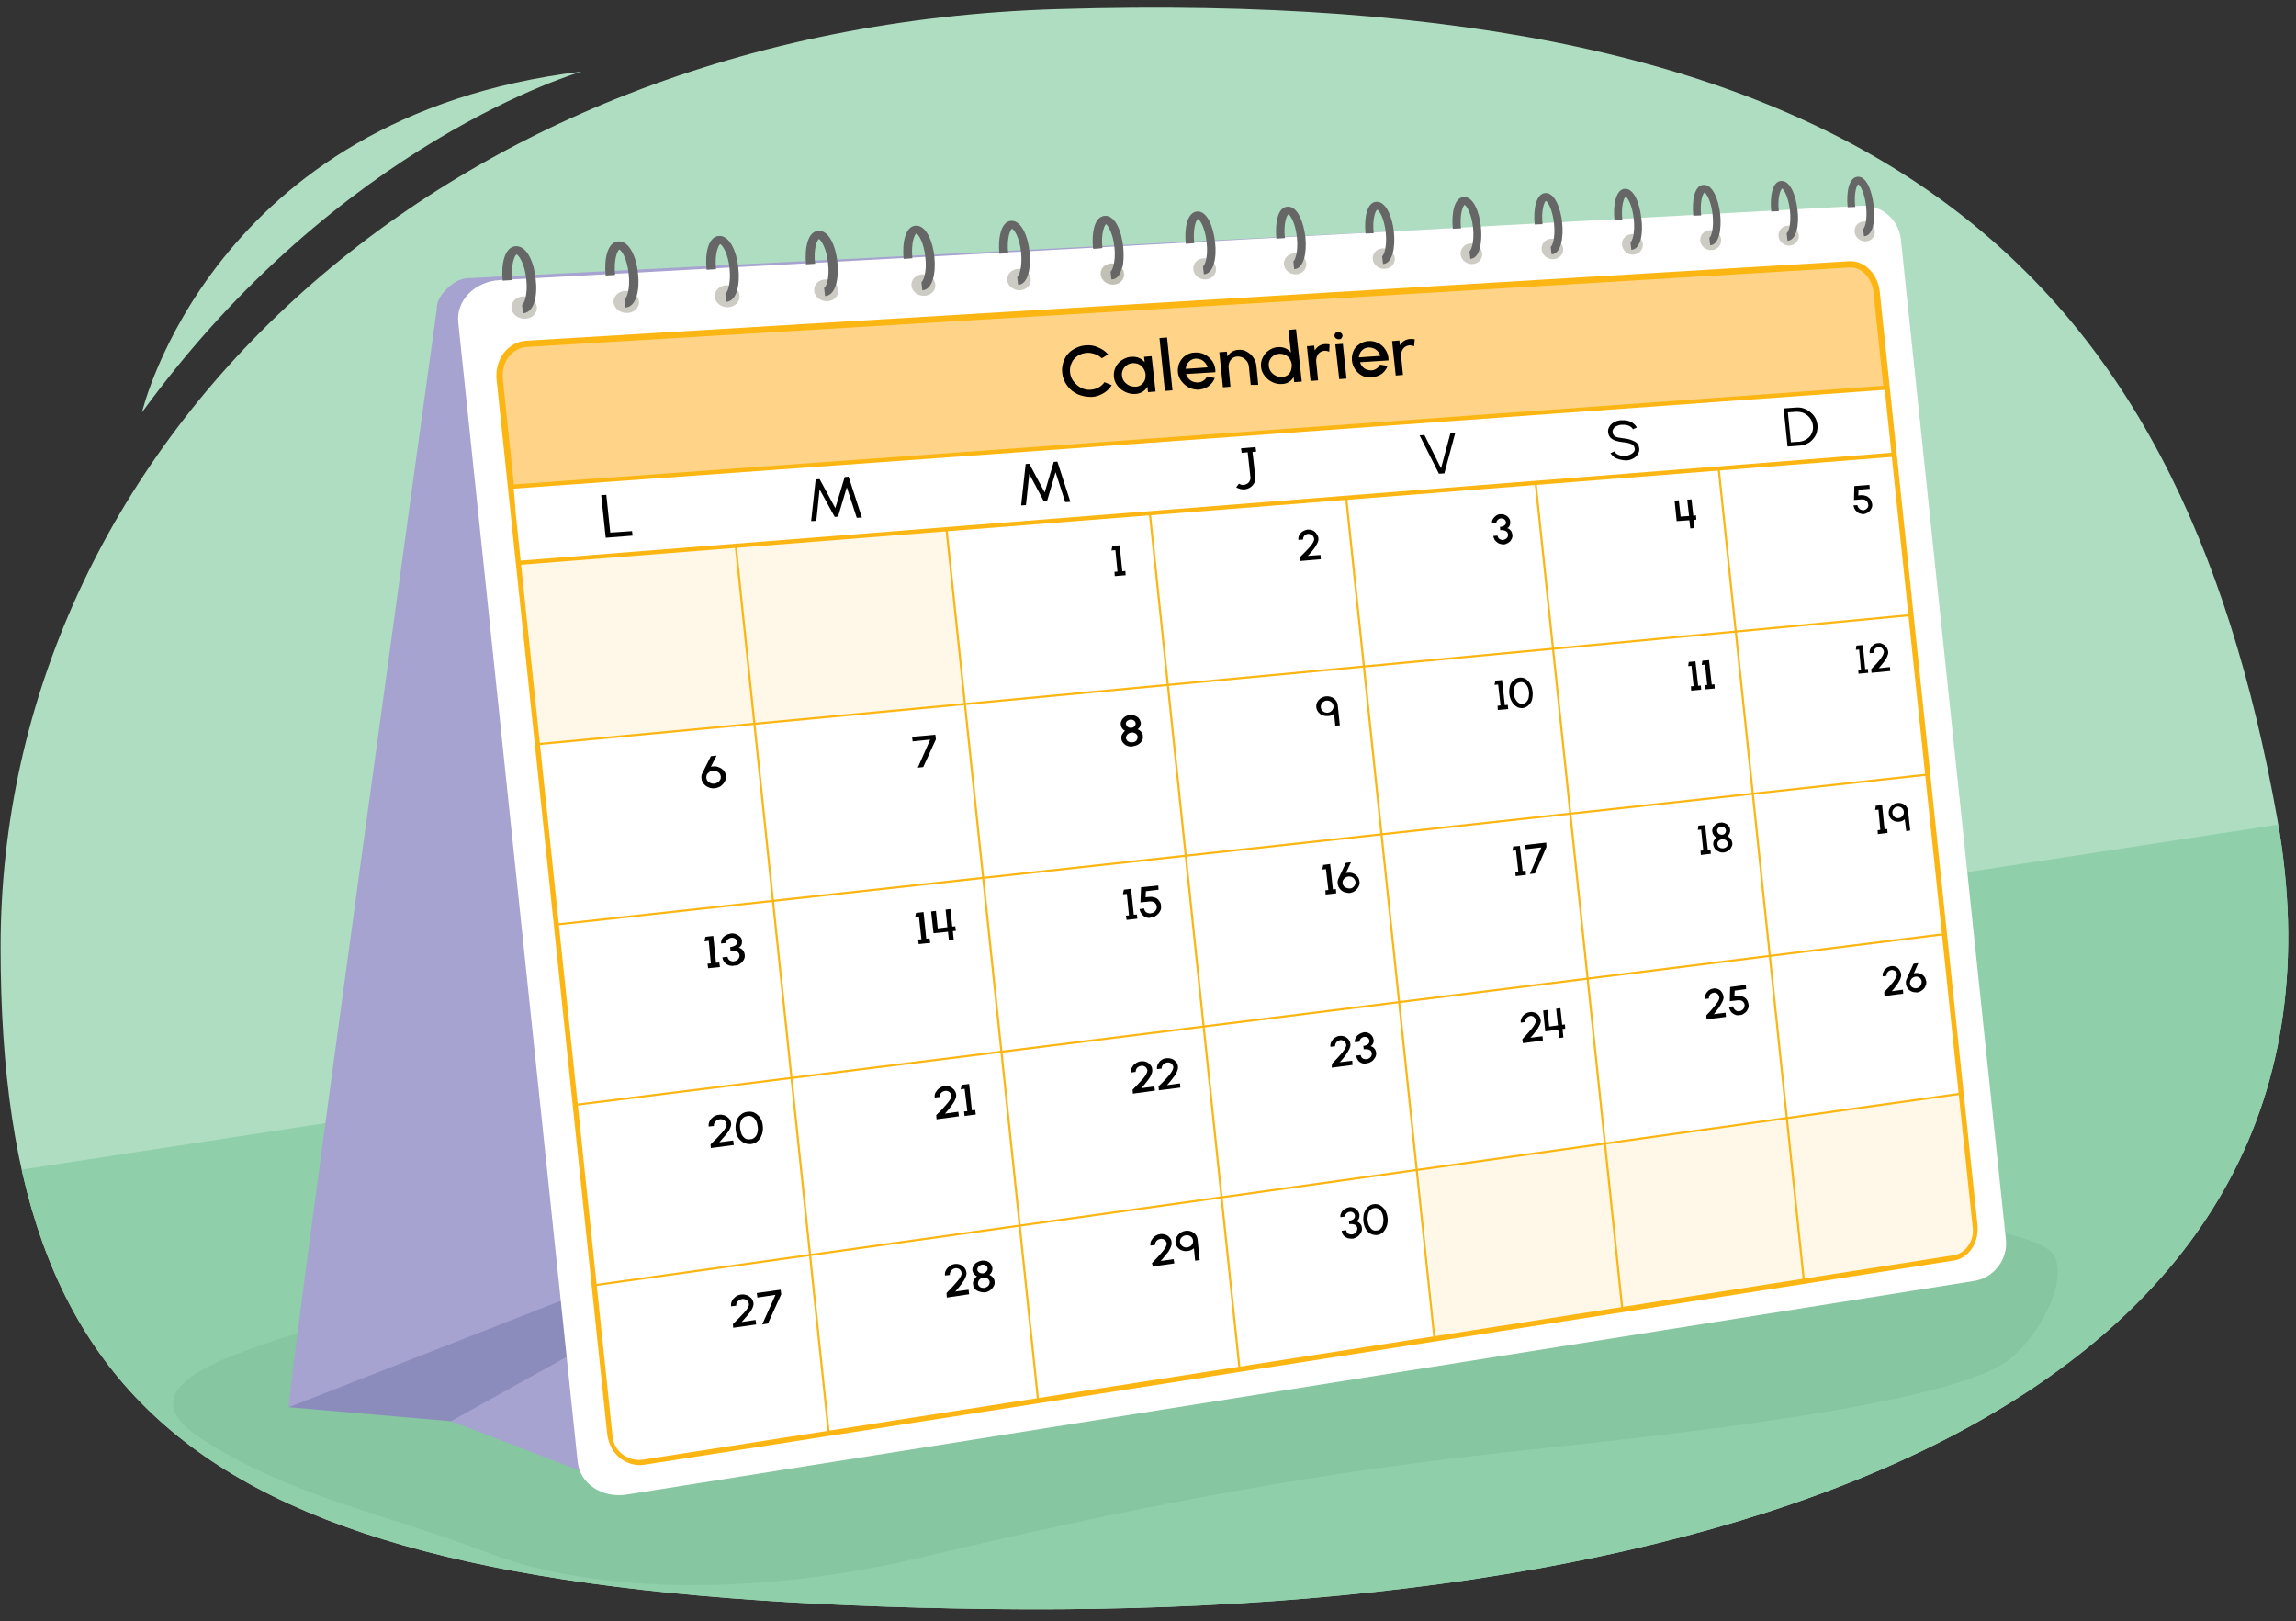 <svg version="1.1" id="Layer_2" xmlns="http://www.w3.org/2000/svg" xmlns:xlink="http://www.w3.org/1999/xlink" x="0" y="0" width="760" height="536.6" xml:space="preserve"><rect width="100%" height="100%" fill="#333333" stroke="none"/><style>.st2{fill:#a6a3d0}.st4{opacity:.56;fill:#a5a397}.st5{fill:#666}.st11{opacity:.1;fill:#fcb614}.st15{fill:none;stroke:#fcb614;stroke-width:.693;stroke-linecap:round;stroke-linejoin:round;stroke-miterlimit:10}</style><defs><path id="SVGID_1_" d="M753.8 271C787 457.3 587.5 536 327.1 532.6 77 529.3.2 477.9.2 313.5S143.4 9.2 350 3c271.4-8.2 371.1 85 403.8 268z"/></defs><use xlink:href="#SVGID_1_" overflow="visible" fill="#afddc1"/><clipPath id="SVGID_00000136377947482015311710000003212668011145156275_"><use xlink:href="#SVGID_1_" overflow="visible"/></clipPath><path clip-path="url(#SVGID_00000136377947482015311710000003212668011145156275_)" fill="#8fcfa9" d="M809.4 264.5-78.3 400.2l98.1 155.3L435 614.3 806.1 513z"/><path d="M680.2 416.1c-4.7-11.2-71.9-15.1-83.4-13.1-134.9 23.3-219.2 51.8-356.1 55.5 4.9-33.9-53.3-34.3-74.1-34.7-25.9-.4-37.4 5.4-61.9 15.1-19.3 7.7-68.1 18.1-37.6 37.6 30.1 19.2 60.5 24.5 94.8 37.6 41.3 15.7 99.2 11.9 142.2 1.6 68.7-16.3 123.8-27 188-34.3 30.2-3.5 142.2-13.5 170-29.4 10.1-5.6 22.5-25.6 18.1-35.9z" opacity=".49" fill="#7ebc97"/><g><g id="Calendar_00000021817452969896619040000016602534518814775943_"><path class="st2" d="M575 406.4 95.6 465.8c-1.3.2 49-363.7 49-363.7-.4-3.8 5.5-9.8 9.9-10l325.3-16.5c3.7-.2 7 2.5 7.3 6l136.7 319.7c.3 3.3-45.3 4.6-48.8 5.1z"/><path fill="#8b8bbc" d="m167.6 472-72-6.2 89.7-35.1 60.1-2.2 14.9 36.8z"/><path class="st2" d="m200.1 489.9-50.8-19.5 57.9-32.2z"/><path d="m653.5 424-446 70.7c-8.2 1.3-15.6-3.6-16.3-10.9l-39.5-377c-.8-7.3 5.4-13.6 13.7-14.1l450.8-24.6c6.5-.4 12.3 4.6 13 11L664 410.5c.6 6.5-4.1 12.5-10.5 13.5z" fill="#fff"/><path class="st4" d="M177.7 101.6c.2 2-1.5 3.8-3.8 3.9-2.3.1-4.4-1.4-4.6-3.5-.2-2 1.5-3.8 3.9-3.9 2.2-.1 4.3 1.5 4.5 3.5zM211.5 99.7c.2 2-1.5 3.8-3.8 3.9-2.3.1-4.3-1.4-4.6-3.4-.2-2 1.5-3.8 3.8-3.9 2.4-.2 4.4 1.4 4.6 3.4zM244.8 97.8c.2 2-1.4 3.7-3.7 3.9-2.3.1-4.3-1.4-4.5-3.4s1.5-3.7 3.7-3.9c2.3-.1 4.3 1.4 4.5 3.4zM277.5 95.9c.2 2-1.4 3.7-3.6 3.8-2.2.1-4.2-1.4-4.4-3.4-.2-2 1.4-3.7 3.6-3.8 2.2-.1 4.1 1.4 4.4 3.4zM309.6 94.1c.2 2-1.4 3.7-3.6 3.8-2.2.1-4.1-1.4-4.3-3.3-.2-2 1.4-3.7 3.6-3.8 2.1-.2 4.1 1.3 4.3 3.3z"/><path class="st5" d="m173.1 103.7-.3-2.8c.6-.2 2-3.2 1.4-8.5-.5-5.2-2.5-7.9-3.2-8.2-.6.3-2 3.3-1.4 8.5l-3.2.2c-.6-5.3.6-11.2 4.3-11.4 3.8-.2 6.1 5.5 6.6 10.8.7 5.4-.4 11.2-4.2 11.4zM207 101.8l-.3-2.7c.6-.2 2-3.1 1.4-8.4-.5-5.1-2.4-7.9-3.1-8.1-.6.3-1.9 3.2-1.4 8.4l-3.1.2c-.6-5.3.5-11.1 4.2-11.3 3.7-.2 6 5.4 6.5 10.7.6 5.2-.5 11-4.2 11.2zM240.4 99.9l-.3-2.7c.6-.2 1.9-3.1 1.4-8.3-.5-5.1-2.4-7.8-3.1-8.1-.6.3-1.9 3.2-1.4 8.3l-3.1.2c-.6-5.3.5-11 4.1-11.2 3.6-.2 5.9 5.4 6.4 10.6.6 5.2-.4 11-4 11.2zM273.1 98l-.3-2.7c.6-.2 1.9-3.1 1.3-8.2-.5-5-2.4-7.7-3-8-.6.3-1.9 3.2-1.3 8.2l-3 .2c-.5-5.2.5-10.9 4.1-11.1 3.6-.2 5.8 5.3 6.3 10.5s-.5 10.9-4.1 11.1zM305.3 96.1l-.3-2.7c.5-.2 1.9-3.1 1.3-8.2-.5-5-2.3-7.7-3-7.9-.6.3-1.8 3.2-1.3 8.2l-2.9.2c-.5-5.2.5-10.8 4-11 3.5-.2 5.7 5.3 6.2 10.4.5 5.2-.5 10.8-4 11z"/><path class="st4" d="M341.2 92.3c.2 2-1.4 3.6-3.5 3.8-2.1.1-4.1-1.4-4.3-3.3-.2-2 1.4-3.6 3.5-3.8 2.2-.2 4.1 1.3 4.3 3.3z"/><path class="st5" d="m337 94.3-.3-2.6c.5-.2 1.8-3 1.3-8.1-.5-5-2.3-7.6-3-7.9-.6.3-1.8 3.1-1.3 8.1l-2.9.2c-.5-5.1.5-10.7 3.9-10.9 3.4-.2 5.6 5.2 6.1 10.3s-.4 10.7-3.8 10.9zM368.1 92.5l-.3-2.6c.5-.2 1.8-3 1.3-8-.5-4.9-2.3-7.5-2.9-7.8-.6.3-1.8 3.1-1.3 8l-2.9.2c-.5-5.1.4-10.6 3.8-10.8 3.4-.2 5.5 5.2 6 10.3s-.3 10.5-3.7 10.7z"/><path d="M372.2 90.5c.2 1.9-1.3 3.6-3.5 3.7-2.1.1-4-1.4-4.2-3.3-.2-1.9 1.3-3.6 3.5-3.7 2.2-.1 4 1.4 4.2 3.3z" opacity=".56" fill="#d3d1be"/><path class="st4" d="M372 90.5c.2 1.9-1.3 3.6-3.5 3.7-2.1.1-4-1.4-4.2-3.3-.2-1.9 1.3-3.6 3.5-3.7 2.1-.1 4 1.4 4.2 3.3zM402.5 88.8c.2 1.9-1.3 3.6-3.4 3.7-2.1.1-3.9-1.3-4.1-3.3-.2-1.9 1.3-3.6 3.4-3.7 2.1-.1 3.9 1.4 4.1 3.3z"/><path class="st5" d="m367.9 92.5-.3-2.6c.5-.2 1.8-3 1.3-8-.5-4.9-2.3-7.5-2.9-7.8-.6.3-1.8 3.1-1.3 8l-2.9.2c-.5-5.1.4-10.6 3.8-10.8 3.4-.2 5.5 5.2 6 10.3s-.3 10.6-3.7 10.7zM398.5 90.8l-.3-2.6c.5-.2 1.8-3 1.2-8-.5-4.9-2.2-7.5-2.9-7.7-.6.3-1.7 3.1-1.2 8l-2.8.2c-.5-5 .4-10.5 3.8-10.7 3.3-.2 5.4 5.2 5.9 10.2.6 4.9-.4 10.4-3.7 10.6z"/><path class="st4" d="M432.4 87.1c.2 1.9-1.3 3.6-3.3 3.7-2 .1-3.9-1.3-4.1-3.2-.2-1.9 1.3-3.6 3.3-3.7 2.1-.2 3.9 1.3 4.1 3.2z"/><path class="st5" d="m428.4 89.1-.3-2.6c.5-.2 1.7-3 1.2-7.9-.5-4.8-2.2-7.4-2.8-7.7-.6.3-1.7 3.1-1.2 7.9l-2.8.2c-.5-5 .4-10.5 3.7-10.6 3.3-.2 5.3 5.1 5.9 10.1.5 4.9-.4 10.4-3.7 10.6z"/><g><path class="st4" d="M461.7 85.4c.2 1.9-1.3 3.5-3.3 3.6-2 .1-3.8-1.3-4-3.2s1.3-3.5 3.3-3.6c2-.1 3.8 1.3 4 3.2z"/><path class="st5" d="m457.8 87.4-.3-2.6c.5-.2 1.7-2.9 1.2-7.8-.5-4.8-2.2-7.4-2.8-7.6-.6.3-1.7 3-1.2 7.8l-2.7.1c-.5-5 .4-10.4 3.6-10.5 3.2-.2 5.3 5.1 5.8 10 .5 5-.4 10.4-3.6 10.6z"/></g><g><path class="st4" d="M490.6 83.8c.2 1.9-1.2 3.5-3.2 3.6-2 .1-3.7-1.3-3.9-3.2-.2-1.9 1.3-3.5 3.2-3.6 1.9-.1 3.7 1.3 3.9 3.2z"/><path class="st5" d="m486.7 85.7-.3-2.5c.5-.2 1.7-2.9 1.2-7.8-.5-4.8-2.2-7.3-2.8-7.6-.5.3-1.7 3-1.2 7.8l-2.7.1c-.5-4.9.4-10.3 3.6-10.5 3.2-.2 5.2 5 5.7 9.9s-.3 10.4-3.5 10.6z"/></g><g><path class="st4" d="M517.4 82.2c.2 1.9-1.2 3.5-3.2 3.6-2 .1-3.7-1.3-3.9-3.2-.2-1.9 1.2-3.5 3.2-3.6 1.9 0 3.7 1.4 3.9 3.2z"/><path class="st5" d="m513.6 84.2-.3-2.5c.5-.2 1.6-2.9 1.1-7.7-.5-4.7-2.1-7.3-2.7-7.5-.5.3-1.6 3-1.1 7.7l-2.6.1c-.5-4.9.4-10.2 3.5-10.4 3.1-.2 5.1 5 5.6 9.9s-.4 10.2-3.5 10.4z"/></g><g><path class="st4" d="M543.8 80.7c.2 1.9-1.2 3.4-3.1 3.6-1.9.1-3.6-1.3-3.8-3.2-.2-1.9 1.2-3.4 3.1-3.6 1.8 0 3.6 1.4 3.8 3.2z"/><path class="st5" d="m540 82.7-.3-2.5c.5-.2 1.6-2.9 1.1-7.7-.5-4.7-2.1-7.2-2.7-7.4-.5.3-1.6 3-1.1 7.6l-2.6.1c-.5-4.8.4-10.1 3.4-10.3 3.1-.2 5 5 5.5 9.8.7 4.9-.2 10.2-3.3 10.4z"/></g><g><path class="st4" d="M569.7 79.3c.2 1.8-1.2 3.4-3.1 3.5-1.9.1-3.6-1.3-3.8-3.1-.2-1.8 1.2-3.4 3.1-3.5 2-.2 3.7 1.2 3.8 3.1z"/><path class="st5" d="m566.1 81.2-.3-2.5c.5-.2 1.6-2.8 1.1-7.6-.5-4.7-2.1-7.1-2.7-7.4-.5.3-1.6 2.9-1.1 7.6l-2.6.1c-.5-4.8.3-10.1 3.4-10.2 3-.2 5 4.9 5.5 9.7.5 4.8-.3 10.1-3.3 10.3z"/></g><g><path class="st4" d="M595.4 77.8c.2 1.8-1.2 3.4-3 3.5-1.9.1-3.5-1.3-3.7-3.1-.2-1.8 1.2-3.4 3-3.5 1.8-.1 3.5 1.3 3.7 3.1z"/><path class="st5" d="m591.7 79.7-.3-2.5c.5-.2 1.6-2.8 1.1-7.5-.5-4.6-2.1-7.1-2.6-7.3-.5.3-1.6 2.9-1.1 7.5l-2.5.1c-.5-4.8.3-10 3.3-10.1 3-.2 4.9 4.9 5.4 9.7.6 4.7-.3 9.9-3.3 10.1z"/></g><g><path class="st4" d="M620.6 76.4c.2 1.8-1.1 3.4-3 3.5-1.8.1-3.5-1.3-3.7-3.1-.2-1.8 1.1-3.4 3-3.5 1.9-.1 3.5 1.3 3.7 3.1z"/><path class="st5" d="m617 78.2-.3-2.4c.5-.2 1.5-2.8 1-7.5-.5-4.6-2-7-2.6-7.3-.5.3-1.5 2.9-1 7.5l-2.5.1c-.5-4.7.3-9.9 3.3-10.1 3-.2 4.8 4.9 5.3 9.6.6 4.8-.2 10-3.2 10.1z"/></g><g><path d="m646.7 416.2-433.5 67.6c-5.5.9-10.6-3.4-11.2-9.5l-36.6-348.8c-.6-6.1 3.4-11.4 9-11.7l437.8-26.3c4.4-.3 8.5 3.9 9 9.3l32.3 308.4c.7 5.3-2.4 10.3-6.8 11z" fill="#ffd488" stroke="#fcb614" stroke-width="2.079" stroke-linecap="round" stroke-linejoin="round" stroke-miterlimit="10"/><path d="m646.7 416.2-433.5 67.6c-5.5.9-10.5-2.8-11.1-8.1l-32-304.9-.8-9.7 455.2-32.8.9 8.6 28.3 269.5c.5 4.7-2.6 9.1-7 9.8z" fill="#fff" stroke="#fcb614" stroke-width="1.386" stroke-linecap="round" stroke-linejoin="round" stroke-miterlimit="10"/><path class="st15" d="m243.6 181.2 30.7 293.1M178.1 246.3l454.4-42.7"/><path fill="none" stroke="#fcb614" stroke-width="1.386" stroke-linecap="round" stroke-linejoin="round" stroke-miterlimit="10" d="m171.8 186.3 455.1-35.8"/><path class="st15" d="M184.4 306 638 256.4M190.6 365.7l453-56.5M196.9 425.4 649.1 362M313.3 175.1l30.3 288.4M380.6 169.8l29.7 283.3M445.6 164.7 474.8 443M508.3 159.8 537 433.3M568.9 155.1l28.2 268.8"/><path class="st11" d="m649 361.8 4.7 45.1c.5 4.4-3.2 8.5-8 9.3l-170.2 26.5-5.8-55.7L649 361.8zM319.6 233.5l-141.9 13.3-6.3-60.1 142.1-11.2z"/></g><g><path d="M615.4 169.9c-.5-.2-.9-.6-1.3-1.1-.3-.5-.5-1-.6-1.5l1.3-.1c.1.6.5 1.2 1.1 1.5.3.1.6.2.9.2.7-.1 1.2-.5 1.5-1 .1-.3.2-.6.1-.9-.1-1-.9-1.8-2.2-1.7l-2.5.2.1-4.6 5-.4.1 1.3-3.7.3-.1 1.9 1-.1c.6 0 1.2.1 1.7.3.5.2.9.6 1.3 1 .3.5.5 1 .6 1.6.1.6 0 1.1-.3 1.6-.2.5-.6.9-1 1.2-.5.3-1 .5-1.5.6-.4 0-.9-.1-1.5-.3zM554.3 165.7l1.4-.1.6 5.4 2.8-.2-.6-5.4 1.4-.1.6 5.4.9-.1.1 1.4-.9.1.3 2.7-1.4.1-.3-2.7-4.2.3-.7-6.8zM496.2 179.9c-.5-.2-.9-.6-1.3-1-.3-.4-.5-.9-.6-1.5l1.4-.1c.1.6.4 1.1 1 1.3.3.1.6.2.9.1.6-.1 1.1-.4 1.4-.9.1-.3.2-.5.2-.8-.1-.6-.3-1-.8-1.2-.5-.3-1.1-.4-1.8-.3l-.1-1.1c1.3-.1 2.1-.7 2-1.6-.1-.5-.4-.9-.9-1.1-.3-.1-.5-.1-.8-.1-.5 0-1 .4-1.3.8-.1.2-.2.5-.2.7l-1.4.1c-.1-.5 0-1 .3-1.4.2-.4.6-.8 1-1.1.4-.3.9-.5 1.5-.5.5 0 1 0 1.5.3.5.2.9.5 1.2.9.3.4.5.9.5 1.4 0 .4 0 .8-.2 1.2-.2.4-.4.7-.8.8 1 .3 1.6 1.2 1.7 2.2.1.5 0 1-.3 1.5-.2.5-.6.9-1.1 1.2-.5.3-1 .5-1.5.5s-1-.1-1.5-.3zM430.3 184.4c1.3-1.2 2.4-2.4 3.4-3.5.9-1.1 1.4-2 1.3-2.6-.1-.6-.5-1.2-1.1-1.4-.3-.1-.6-.2-.9-.2-.7.1-1.2.4-1.5 1-.1.3-.2.6-.2.9l-1.5.1c-.1-.6 0-1.1.3-1.6s.6-.9 1.1-1.2c.5-.3 1-.5 1.6-.6.6 0 1.2 0 1.7.3.5.2 1 .6 1.3 1.1.3.5.6 1 .6 1.5.1.5-.1 1.1-.4 1.7-.3.6-.7 1.3-1.2 1.9-.5.7-1.1 1.4-1.9 2.2l4.2-.3.1 1.4-6.9.6v-1.3zM369.2 182.1l-1.3.1.3-1.5 2.4-.2.9 8.6 1-.1.1 1.4-3.6.3-.1-1.4 1-.1-.7-7.1zM615.4 215l-1.1.1.2-1.4 2.1-.2.8 8 .9-.1.1 1.3-3.2.3-.1-1.3.9-.1-.6-6.6zM619.4 221.5c1.2-1.2 2.2-2.3 3-3.3.8-1.1 1.2-1.9 1.2-2.5-.1-.6-.4-1.1-1-1.4-.3-.1-.6-.2-.9-.1-.6.1-1.1.4-1.4 1-.1.3-.2.6-.1.9l-1.3.1c-.1-.6 0-1.1.3-1.6.2-.5.6-.9 1-1.2.4-.3.9-.5 1.5-.5.5-.1 1.1 0 1.5.3.5.2.9.6 1.2 1 .3.4.5.9.6 1.5.1.5-.1 1-.3 1.6-.3.6-.6 1.2-1.1 1.8-.5.6-1 1.3-1.7 2.1l3.7-.4.1 1.3-6.2.6-.1-1.2zM559.9 220.4l-1.1.1.2-1.4 2.2-.2.9 8.1.9-.1.1 1.4-3.3.3-.1-1.4.9-.1-.7-6.7zM564.4 220l-1.1.1.2-1.4 2.2-.2.9 8.1.9-.1.1 1.4-3.3.3-.1-1.4.9-.1-.7-6.7zM441.6 236.2c-.5.5-1.2.8-2 .8-2 .2-3.7-1.1-3.9-2.9-.2-1.8 1.3-3.4 3.2-3.6 2-.2 3.7 1.1 3.9 2.9l.7 6.7-1.5.1-.4-4zm-2.1-.3c1.1-.1 2-1.1 1.9-2.2-.1-1.1-1.2-1.9-2.3-1.8-1.1.1-2 1.1-1.9 2.2.1 1.1 1.1 1.9 2.3 1.8zM495.9 226.6l-1.2.1.3-1.4 2.2-.2.9 8.3 1-.1.1 1.4-3.4.3-.1-1.4 1-.1-.8-6.9zM502 233.9c-.6-.4-1.2-.9-1.6-1.7-.4-.7-.7-1.6-.8-2.5-.1-.9 0-1.8.2-2.6s.6-1.4 1.2-1.9c.5-.5 1.2-.8 2-.9.8-.1 1.5.1 2.1.5.6.4 1.1.9 1.5 1.7.4.7.6 1.6.7 2.5.1.9 0 1.8-.2 2.6s-.6 1.4-1.2 1.9c-.5.5-1.2.8-2 .9-.6 0-1.3-.1-1.9-.5zm3.3-1.6c.3-.4.6-.8.7-1.4.1-.6.2-1.2.1-1.8-.1-1.4-.7-2.5-1.5-3-.4-.3-.9-.4-1.4-.3-.6.1-1 .3-1.3.6-.3.4-.6.8-.7 1.4-.1.6-.2 1.2-.1 1.8.1.7.2 1.3.5 1.8s.6.9 1 1.2c.4.3.9.4 1.4.4.5-.1.9-.3 1.3-.7zM438.9 287.7l-1.2.1.3-1.5 2.3-.3.9 8.4 1-.1.1 1.4-3.5.4-.1-1.4 1-.1-.8-6.9zM445 295.3c-.6-.2-1.1-.6-1.5-1.1-.4-.5-.6-1-.7-1.7-.1-.7 0-1.2.3-1.8l2.4-5.1 1.7-.2-1.7 3.6c.2-.1.4-.1.7-.1.6-.1 1.2 0 1.7.2.6.2 1 .6 1.4 1 .4.5.6 1 .7 1.6.1.6 0 1.2-.3 1.8-.3.6-.7 1-1.2 1.4-.5.4-1.1.6-1.8.7-.5 0-1.1-.1-1.7-.3zm3.5-2.4c.2-.3.2-.7.2-1-.1-.7-.6-1.3-1.2-1.6-.3-.1-.7-.2-1.1-.2-.8.1-1.5.6-1.8 1.2-.2.3-.2.7-.2 1 .1.8.6 1.4 1.3 1.6.3.1.7.2 1.1.2.7 0 1.4-.5 1.7-1.2zM373.2 246.9c-.6-.2-1-.5-1.4-1-.4-.4-.6-.9-.6-1.5-.1-.5 0-1 .3-1.4.2-.4.5-.8.9-1.1-.8-.4-1.3-1.1-1.4-2-.1-.5 0-1 .3-1.5.2-.5.6-.8 1.1-1.2.5-.3 1-.5 1.6-.5.6-.1 1.1 0 1.7.2.5.2 1 .5 1.3.9.3.4.5.9.6 1.4.1.8-.3 1.6-1 2.2.5.2.9.5 1.2.9.3.4.5.8.5 1.3.1.6 0 1.1-.3 1.6s-.7.9-1.2 1.2c-.5.3-1.1.5-1.7.6-.7.2-1.3.1-1.9-.1zm3.2-2.2c.1-.3.2-.6.2-.8-.1-.6-.5-1.1-1.1-1.3-.3-.1-.6-.2-1-.1-.7.1-1.3.4-1.6 1-.1.3-.2.6-.2.8.1.6.5 1.1 1.1 1.3.3.1.6.2 1 .1.8 0 1.4-.4 1.6-1zm-.5-5.3c-.1-.8-.9-1.3-1.8-1.2-.6.1-1.1.4-1.3.8-.1.2-.2.5-.1.7.1.5.4.9.9 1.1.3.1.5.1.8.1.9 0 1.6-.7 1.5-1.5zM307.9 244.8l-5.8.6-.2-1.5 7.7-.7.2 1.5-4.2 9.2-1.8.2 4.1-9.3zM234.5 260.6c-.7-.3-1.2-.7-1.6-1.2-.4-.5-.7-1.1-.7-1.8-.1-.7 0-1.2.4-1.9l2.7-5.4 1.9-.2-1.9 3.7c.2-.1.5-.1.8-.1.7-.1 1.3 0 1.9.3.6.2 1.1.6 1.6 1.1.4.5.6 1.1.7 1.7.1.7-.1 1.3-.4 1.9-.3.6-.8 1.1-1.3 1.5-.6.4-1.3.6-2 .7-.8.1-1.4 0-2.1-.3zm3.9-2.5c.2-.4.2-.7.2-1.1-.1-.8-.6-1.4-1.4-1.7-.4-.2-.8-.2-1.2-.2-.9.1-1.6.6-2 1.3-.2.4-.2.7-.2 1.1.1.8.6 1.4 1.4 1.7.4.2.8.2 1.2.2.9-.1 1.6-.6 2-1.3zM621.8 268l-1.1.1.2-1.4 2.1-.2.8 8 .9-.1.1 1.3-3.2.4-.1-1.3.9-.1-.6-6.7zM630.5 271.2c-.5.4-1.1.7-1.8.8-1.8.2-3.4-1-3.5-2.7-.2-1.7 1.1-3.3 2.9-3.5 1.8-.2 3.4 1 3.5 2.7l.7 6.4-1.3.2-.5-3.9zm-2-.4c1-.1 1.8-1.1 1.7-2.1-.1-1-1-1.8-2.1-1.7-1 .1-1.8 1.1-1.7 2.1.1 1.1 1.1 1.9 2.1 1.7zM563.1 274.6l-1.1.1.2-1.4 2.2-.2.9 8.2.9-.1.1 1.4-3.3.4-.1-1.4.9-.1-.7-6.9zM569 281.9c-.5-.2-.9-.5-1.3-.9-.3-.4-.5-.9-.6-1.4 0-.5 0-.9.2-1.3s.5-.8.8-1.1c-.7-.4-1.2-1.1-1.3-1.9-.1-.5 0-1 .3-1.4.2-.4.5-.8 1-1.1.4-.3.9-.5 1.4-.5.5-.1 1 0 1.5.2s.9.5 1.2.9c.3.4.5.8.5 1.3.1.8-.3 1.6-.9 2.1.4.2.8.5 1.1.9.3.4.4.8.5 1.2.1.5 0 1-.3 1.5-.2.5-.6.9-1 1.2-.5.3-1 .5-1.5.6-.6 0-1.1 0-1.6-.3zm2.8-2c.1-.3.2-.5.1-.8-.1-.6-.4-1-1-1.2-.3-.1-.6-.1-.9-.1-.6.1-1.1.4-1.4.9-.1.3-.2.5-.1.8.1.6.4 1 1 1.2.3.1.6.1.9.1.7-.1 1.2-.4 1.4-.9zm-.5-5.1c-.1-.7-.8-1.3-1.6-1.2-.5.1-1 .4-1.2.8-.1.2-.2.5-.1.7.1.5.4.9.9 1.1.2.1.5.1.8.1.7 0 1.3-.7 1.2-1.5zM501.8 281.5l-1.2.1.3-1.4 2.2-.2.9 8.3 1-.1.1 1.4-3.4.4-.1-1.4 1-.1-.8-7zM510.2 280.5l-5.2.6-.1-1.4 6.9-.8.1 1.4-3.8 8.8-1.7.2 3.8-8.8zM373 295.9l-1.3.1.3-1.5 2.4-.3.9 8.6 1-.1.2 1.4-3.6.4-.2-1.4 1-.1-.7-7.1zM379.3 303.6c-.6-.2-1.1-.6-1.4-1.1-.4-.5-.6-1-.7-1.6l1.5-.2c.1.7.5 1.3 1.2 1.5.3.1.7.2 1.1.1.7-.1 1.4-.5 1.7-1.2.2-.3.2-.6.2-1-.1-1.1-1-1.9-2.5-1.7l-2.9.3.2-5 5.7-.6.1 1.4-4.2.5-.1 2 1.1-.1c.7-.1 1.4 0 2 .2.6.2 1.1.6 1.4 1.1.4.5.6 1 .6 1.7.1.6 0 1.2-.3 1.7-.3.6-.7 1-1.2 1.4-.5.4-1.1.6-1.8.7-.5.2-1.1.2-1.7-.1zM304.2 303.6l-1.3.1.3-1.5 2.5-.3.9 8.8 1.1-.1.2 1.5-3.8.4-.2-1.5 1.1-.1-.8-7.3zM308.2 301.7l1.6-.2.6 5.8 3.2-.4-.6-5.8 1.6-.2.6 5.8 1-.1.2 1.5-1 .1.3 2.9-1.6.2-.3-2.9-4.8.5-.8-7.2zM234.6 311.4l-1.4.2.3-1.5 2.6-.3.9 8.9 1.1-.1.2 1.5-3.9.4-.2-1.5 1.1-.1-.7-7.5zM241.2 319.5c-.6-.2-1.1-.6-1.4-1-.4-.5-.6-1-.7-1.6l1.7-.2c.1.6.5 1.2 1.1 1.4.3.1.7.2 1.1.1.7-.1 1.3-.5 1.6-1.1.2-.3.2-.6.2-.9-.1-.6-.4-1-.9-1.3-.5-.3-1.2-.3-2.1-.2l-.1-1.2c1.5-.2 2.4-.8 2.3-1.8-.1-.5-.5-1-1-1.2-.3-.1-.6-.1-.9-.1-.6.1-1.2.4-1.5.9-.2.3-.2.5-.2.8l-1.7.2c-.1-.5.1-1.1.3-1.5.3-.5.7-.9 1.2-1.2.5-.3 1.1-.5 1.7-.6.6-.1 1.2 0 1.7.2s1 .5 1.4.9c.4.4.6.9.6 1.4 0 .5 0 .9-.2 1.3s-.5.7-.9.9c1.1.2 1.9 1.2 2 2.3.1.6 0 1.1-.3 1.7-.3.5-.7 1-1.2 1.3-.5.4-1.1.6-1.8.6-.8.2-1.4.1-2-.1zM623.7 328.4c1.2-1.2 2.2-2.4 3-3.4.8-1.1 1.2-1.9 1.2-2.5-.1-.6-.4-1.1-1-1.3-.3-.1-.6-.2-.9-.1-.6.1-1.1.5-1.4 1-.1.3-.2.6-.1.9l-1.3.2c-.1-.6 0-1.1.3-1.6.2-.5.6-.9 1-1.2.4-.3.9-.5 1.5-.6.5-.1 1.1 0 1.5.2.5.2.9.5 1.2 1 .3.4.5.9.6 1.5.1.5-.1 1-.3 1.6-.3.6-.6 1.2-1.1 1.9-.5.6-1 1.4-1.7 2.1l3.7-.5.1 1.3-6.2.8-.1-1.3zM632.8 328.2c-.5-.2-1-.6-1.3-1-.3-.5-.6-1-.6-1.6-.1-.6 0-1.1.3-1.7l2.2-4.9 1.6-.2-1.5 3.4c.2-.1.4-.1.6-.1.5-.1 1.1 0 1.6.2s.9.5 1.3 1c.3.4.5 1 .6 1.5.1.6 0 1.2-.3 1.7-.2.5-.6 1-1.1 1.3-.5.4-1 .6-1.6.7-.7 0-1.3-.1-1.8-.3zm3.1-2.3c.1-.3.2-.6.2-1-.1-.7-.5-1.3-1.1-1.5-.3-.1-.6-.2-1-.1-.7.1-1.3.6-1.6 1.2-.1.3-.2.6-.2 1 .1.7.5 1.3 1.2 1.5.3.1.6.2 1 .1.7-.1 1.3-.6 1.5-1.2z"/><g><path d="M564.8 336.1c1.2-1.2 2.2-2.4 3.1-3.5.9-1.1 1.3-2 1.2-2.5-.1-.6-.4-1.1-1-1.4-.3-.1-.6-.2-.9-.1-.6.1-1.2.5-1.4 1-.1.3-.2.6-.1.9l-1.4.2c-.1-.6 0-1.1.3-1.6.2-.5.6-.9 1-1.3.5-.3 1-.5 1.5-.6.6-.1 1.1 0 1.6.2s.9.5 1.2 1c.3.4.5.9.6 1.5.1.5-.1 1.1-.4 1.7-.3.6-.7 1.3-1.1 1.9-.5.7-1.1 1.4-1.7 2.2l3.9-.5.1 1.4-6.4.8-.1-1.3zM574.2 335.8c-.5-.2-1-.6-1.3-1-.3-.5-.5-1-.6-1.5l1.4-.2c.1.7.5 1.2 1.1 1.5.3.1.6.2 1 .1.7-.1 1.2-.5 1.5-1.1.1-.3.2-.6.2-.9-.1-1-.9-1.8-2.3-1.6l-2.6.3.1-4.7 5.2-.7.1 1.4-3.8.5-.1 1.9 1-.1c.6-.1 1.2 0 1.8.2.5.2 1 .5 1.3 1 .3.4.5 1 .6 1.6.1.6 0 1.1-.3 1.6-.2.5-.6 1-1.1 1.3-.5.4-1 .6-1.6.6-.5.1-1.1.1-1.6-.2z"/></g><g><path d="M503.9 344c1.2-1.3 2.3-2.5 3.2-3.6.9-1.1 1.3-2 1.3-2.6-.1-.6-.5-1.1-1-1.4-.3-.1-.6-.2-.9-.1-.6.1-1.2.5-1.5 1.1-.1.3-.2.6-.2.9l-1.4.2c-.1-.6 0-1.1.3-1.6.2-.5.6-.9 1.1-1.3.5-.3 1-.5 1.6-.6.6-.1 1.1 0 1.7.2.5.2.9.5 1.3 1 .3.4.5.9.6 1.5.1.5-.1 1.1-.4 1.7-.3.6-.7 1.3-1.2 1.9-.5.7-1.1 1.4-1.8 2.2l4-.5.1 1.4-6.6.9-.2-1.3zM510.8 334.5l1.4-.2.6 5.5 2.9-.4-.6-5.5 1.4-.2.6 5.5.9-.1.1 1.4-.9.1.3 2.8-1.4.2-.3-2.8-4.3.6-.7-6.9z"/></g><g><path d="M440.9 352.1c1.3-1.3 2.4-2.5 3.4-3.7.9-1.1 1.4-2 1.3-2.6-.1-.6-.5-1.2-1.1-1.4-.3-.1-.6-.2-.9-.1-.7.1-1.2.5-1.5 1.1-.1.3-.2.6-.2.9l-1.5.2c-.1-.6 0-1.1.3-1.7.3-.5.6-1 1.1-1.3.5-.3 1-.6 1.6-.6.6-.1 1.2 0 1.7.2s1 .6 1.3 1c.3.4.6 1 .6 1.5.1.5-.1 1.1-.4 1.7-.3.6-.7 1.3-1.2 2s-1.1 1.4-1.9 2.3l4.1-.5.1 1.4-6.9.9.1-1.3zM450.8 351.9c-.5-.2-1-.5-1.3-1-.3-.4-.5-.9-.6-1.5l1.5-.2c.1.6.4 1.1 1 1.3.3.1.6.1 1 .1.6-.1 1.2-.5 1.5-1 .1-.3.2-.6.2-.9-.1-.6-.3-1-.8-1.2-.5-.2-1.1-.3-1.9-.2l-.1-1.1c1.4-.2 2.1-.8 2-1.8-.1-.5-.4-.9-.9-1.1-.3-.1-.5-.1-.8-.1-.6.1-1.1.4-1.4.9-.1.2-.2.5-.2.7l-1.5.2c-.1-.5 0-1 .3-1.5.2-.5.6-.9 1.1-1.2.5-.3 1-.5 1.5-.6.5-.1 1.1 0 1.5.2.5.2.9.5 1.2.9.3.4.5.9.6 1.4 0 .4 0 .8-.2 1.2-.2.4-.5.7-.8.9 1 .2 1.7 1.1 1.8 2.1.1.5 0 1.1-.3 1.6s-.6.9-1.1 1.3c-.5.3-1 .6-1.6.6-.6.3-1.2.2-1.7 0z"/></g><g><path d="M374.9 360.7c1.3-1.3 2.5-2.6 3.5-3.7 1-1.2 1.4-2.1 1.4-2.7-.1-.6-.5-1.2-1.1-1.4-.3-.1-.6-.2-1-.1-.7.1-1.3.5-1.6 1.1-.1.3-.2.6-.2.9l-1.5.2c-.1-.6 0-1.2.3-1.7s.6-1 1.2-1.3c.5-.4 1.1-.6 1.7-.7.6-.1 1.2 0 1.8.2.6.2 1 .6 1.4 1 .4.5.6 1 .6 1.6.1.5-.1 1.1-.4 1.8-.3.7-.8 1.3-1.3 2s-1.2 1.5-1.9 2.3l4.3-.6.2 1.4-7.3 1-.1-1.3zM383.5 359.6c1.3-1.3 2.5-2.5 3.5-3.7 1-1.2 1.4-2.1 1.4-2.7-.1-.6-.5-1.2-1.1-1.4-.3-.1-.6-.2-1-.1-.7.1-1.3.5-1.6 1.1-.1.3-.2.6-.2.9l-1.5.2c-.1-.6 0-1.2.3-1.7s.6-1 1.1-1.3c.5-.4 1.1-.6 1.7-.6.6-.1 1.2 0 1.8.2.6.2 1 .6 1.4 1 .4.5.6 1 .6 1.6.1.5-.1 1.1-.4 1.8-.3.7-.7 1.3-1.3 2-.5.7-1.2 1.5-1.9 2.3l4.3-.6.1 1.4-7.1.9-.1-1.3z"/></g><g><path d="M309.9 369.1c1.4-1.3 2.6-2.6 3.6-3.8 1-1.2 1.5-2.1 1.4-2.7-.1-.6-.5-1.2-1.1-1.4-.3-.1-.7-.2-1-.1-.7.1-1.3.5-1.6 1.1-.2.3-.2.6-.2.9l-1.6.2c-.1-.6 0-1.2.3-1.7s.7-1 1.2-1.4c.5-.4 1.1-.6 1.7-.7.6-.1 1.3 0 1.8.2.6.2 1 .6 1.4 1 .4.5.6 1 .7 1.6.1.5-.1 1.1-.4 1.8-.3.7-.8 1.4-1.3 2.1-.5.7-1.2 1.5-2 2.4l4.4-.6.2 1.5-7.4 1-.1-1.4zM319.3 360.4l-1.3.2.3-1.5 2.5-.3.9 8.7 1.1-.1.2 1.5-3.7.5-.2-1.5 1.1-.1-.9-7.4z"/></g><g><path d="M235.2 378.8c1.5-1.4 2.7-2.7 3.8-3.9 1.1-1.2 1.6-2.2 1.5-2.8-.1-.7-.5-1.2-1.2-1.5-.3-.1-.7-.2-1.1-.1-.7.1-1.4.5-1.7 1.2-.2.3-.2.6-.2 1l-1.7.2c-.1-.6 0-1.2.3-1.8.3-.6.7-1 1.2-1.4.5-.4 1.1-.6 1.8-.7.7-.1 1.3 0 1.9.2.6.2 1.1.6 1.5 1 .4.5.6 1 .7 1.6.1.5-.1 1.2-.4 1.8-.3.7-.8 1.4-1.4 2.1-.6.7-1.3 1.5-2.1 2.4l4.6-.6.2 1.5-7.6 1-.1-1.2zM246.1 378.2c-.7-.4-1.3-1-1.8-1.7-.5-.8-.7-1.7-.8-2.6-.1-1 0-1.9.3-2.8.3-.9.7-1.6 1.4-2.1.6-.6 1.4-.9 2.3-1 .9-.1 1.7 0 2.4.4s1.3 1 1.8 1.7c.5.8.7 1.7.8 2.6.1 1 0 1.9-.3 2.8-.3.9-.7 1.6-1.4 2.2-.6.6-1.4.9-2.3 1-.9 0-1.7-.1-2.4-.5zm3.8-1.8c.4-.4.7-.9.8-1.5.2-.6.2-1.3.1-2-.2-1.5-.7-2.6-1.7-3.2-.5-.3-1-.4-1.6-.3-.6.1-1.2.3-1.6.7-.4.4-.7.9-.8 1.5-.2.6-.2 1.3-.1 2s.3 1.3.5 1.9c.3.6.7 1 1.1 1.3.5.3 1 .4 1.7.3.7 0 1.2-.3 1.6-.7z"/></g><g><path d="M381.3 418.1c1.3-1.3 2.5-2.6 3.5-3.8 1-1.2 1.4-2.1 1.4-2.7-.1-.6-.5-1.2-1.1-1.4-.3-.1-.6-.2-1-.1-.7.1-1.3.5-1.6 1.1-.1.3-.2.6-.2.9l-1.5.2c-.1-.6 0-1.2.3-1.7s.6-1 1.2-1.4c.5-.4 1.1-.6 1.7-.7.6-.1 1.2 0 1.8.2.6.2 1 .5 1.4 1 .4.4.6 1 .6 1.6.1.5-.1 1.1-.4 1.8-.3.7-.7 1.4-1.3 2-.5.7-1.2 1.5-1.9 2.3l4.3-.6.2 1.4-7.1 1-.3-1.1zM395.2 413.2c-.6.5-1.3.8-2.1.9-2 .3-3.8-1-4-2.8-.2-1.8 1.3-3.6 3.3-3.9 2-.3 3.8 1 4 2.8l.7 6.9-1.5.2-.4-4.1zm-2.2-.3c1.2-.2 2.1-1.2 1.9-2.3-.1-1.1-1.2-1.9-2.4-1.7-1.2.2-2.1 1.2-1.9 2.3.2 1.1 1.3 1.9 2.4 1.7z"/></g><g><path d="M446 409.8c-.5-.2-1-.5-1.3-.9-.3-.4-.5-.9-.6-1.5l1.5-.2c.1.6.4 1.1 1 1.3.3.1.6.1 1 .1.6-.1 1.2-.5 1.5-1.1.1-.3.2-.6.2-.9-.1-.6-.3-1-.8-1.2-.5-.2-1.1-.3-1.9-.2l-.1-1.1c1.4-.2 2.1-.8 2-1.8-.1-.5-.4-.9-.9-1.1-.3-.1-.5-.1-.8-.1-.6.1-1.1.4-1.4.9-.1.2-.2.5-.2.7l-1.5.2c-.1-.5 0-1 .3-1.5.2-.5.6-.9 1.1-1.2.5-.3 1-.5 1.5-.6.5-.1 1.1 0 1.6.2s.9.5 1.2.9c.3.4.5.8.6 1.4 0 .4 0 .9-.2 1.3s-.5.7-.8.9c1 .2 1.7 1.1 1.8 2.1.1.5 0 1.1-.3 1.6s-.6.9-1.1 1.3c-.5.3-1 .6-1.6.7-.7 0-1.3 0-1.8-.2zM453.7 408.4c-.7-.4-1.2-.9-1.6-1.6-.4-.7-.7-1.6-.8-2.5-.1-.9 0-1.8.2-2.7.3-.8.7-1.5 1.2-2 .6-.5 1.2-.9 2-1 .8-.1 1.5 0 2.2.4.6.4 1.2.9 1.6 1.6.4.7.7 1.6.8 2.5.1.9 0 1.8-.2 2.6-.3.8-.7 1.5-1.2 2.1-.6.5-1.2.9-2 1-.8.1-1.5-.1-2.2-.4zm3.4-1.8c.4-.4.6-.9.7-1.5.1-.6.2-1.2.1-1.9-.1-1.4-.7-2.5-1.5-3-.4-.3-.9-.4-1.5-.3-.6.1-1 .3-1.4.7-.4.4-.6.9-.7 1.5-.1.6-.2 1.2-.1 1.9s.2 1.3.5 1.8.6.9 1 1.2c.4.3.9.4 1.5.3.6 0 1.1-.3 1.4-.7z"/></g><g><path d="M313.3 428c1.4-1.4 2.6-2.7 3.6-3.9 1-1.2 1.5-2.1 1.4-2.8-.1-.6-.5-1.2-1.1-1.4-.3-.1-.7-.2-1-.1-.7.1-1.3.6-1.6 1.2-.2.3-.2.6-.2 1l-1.6.2c-.1-.6 0-1.2.3-1.7.3-.6.7-1 1.2-1.4.5-.4 1.1-.6 1.7-.7.6-.1 1.3 0 1.8.2.6.2 1 .6 1.4 1 .4.5.6 1 .7 1.6.1.5-.1 1.1-.4 1.8-.3.7-.8 1.4-1.3 2.1-.5.7-1.2 1.5-2 2.4l4.4-.6.2 1.5-7.4 1.1-.1-1.5zM324.1 427.5c-.6-.2-1.1-.5-1.4-.9-.4-.4-.6-.9-.6-1.5-.1-.5 0-1 .3-1.4.2-.5.5-.9 1-1.2-.8-.4-1.4-1.1-1.5-1.9-.1-.5 0-1 .3-1.5s.6-.9 1.1-1.2c.5-.3 1-.5 1.6-.6.6-.1 1.2 0 1.7.1.5.2 1 .5 1.3.9.3.4.5.9.6 1.4.1.8-.3 1.7-1 2.3.5.2.9.5 1.2.9.3.4.5.8.5 1.3.1.6 0 1.1-.3 1.6s-.7 1-1.2 1.3c-.5.4-1.1.6-1.8.7-.6 0-1.2-.1-1.8-.3zm3.3-2.3c.1-.3.2-.6.2-.9-.1-.6-.5-1.1-1.1-1.3-.3-.1-.6-.1-1-.1-.7.1-1.3.5-1.6 1.1-.1.3-.2.6-.2.9.1.6.5 1.1 1.1 1.3.3.1.7.1 1 .1.8-.2 1.4-.6 1.6-1.1zm-.5-5.4c-.1-.8-.9-1.3-1.8-1.2-.6.1-1.1.4-1.4.9-.1.2-.2.5-.2.8.1.5.4.9 1 1.1.3.1.6.1.9.1.9-.2 1.6-1 1.5-1.7z"/></g><g><path d="M242.6 438.3c1.4-1.4 2.7-2.7 3.8-3.9 1.1-1.2 1.6-2.2 1.5-2.8-.1-.7-.5-1.2-1.2-1.5-.3-.1-.7-.2-1.1-.1-.7.1-1.4.6-1.7 1.2-.2.3-.2.6-.2 1l-1.7.2c-.1-.6 0-1.2.3-1.8.3-.6.7-1 1.2-1.4.5-.4 1.1-.6 1.8-.7.7-.1 1.3 0 1.9.2.6.2 1.1.6 1.5 1 .4.5.6 1 .7 1.6.1.5-.1 1.2-.4 1.8-.3.7-.8 1.4-1.4 2.1-.6.7-1.3 1.5-2.1 2.4l4.6-.7.2 1.5-7.6 1.1-.1-1.2zM256.7 428.6l-6 .9-.2-1.5 7.9-1.1.2 1.5-4.4 9.7-1.9.3 4.4-9.8z"/></g></g></g><path d="M356.7 130.5c-1.4-.7-2.6-1.6-3.5-2.9-.9-1.3-1.5-2.7-1.6-4.2-.2-1.5.1-3 .7-4.4.6-1.4 1.6-2.5 2.9-3.3 1.3-.8 2.7-1.3 4.3-1.4 1.4-.1 2.8.1 4 .7 1.3.5 2.4 1.3 3.3 2.3l-2.1 1.3c-.6-.6-1.4-1.1-2.3-1.4-.9-.3-1.8-.5-2.7-.4-1.1.1-2.1.4-3 1-.9.6-1.6 1.4-2 2.4-.5 1-.6 2-.5 3.1.1 1.1.5 2.1 1.2 3 .7.9 1.5 1.6 2.5 2.1s2.1.7 3.2.6c.9-.1 1.8-.3 2.6-.8.8-.4 1.4-1 1.9-1.7l2.4 1c-.7 1.1-1.6 2-2.8 2.7-1.2.7-2.4 1.1-3.8 1.2-1.8 0-3.3-.3-4.7-.9zM382.5 129.6l-2.5.2-.2-1.8c-.7 1.3-2 2.2-3.8 2.4-1.2.1-2.3-.1-3.4-.6s-2-1.2-2.7-2.1c-.7-.9-1.1-1.9-1.2-3-.1-1.1.1-2.2.6-3.2s1.2-1.8 2.2-2.4c1-.6 2-1 3.2-1 1.8-.1 3.2.6 4.2 1.8l-.2-1.8 2.5-.2 1.3 11.7zm-3.6-3.7c.3-.6.3-1.3.3-2-.2-1.4-.9-2.6-2.2-3.3-.6-.3-1.3-.4-2-.4-1.5.1-2.7.9-3.3 2.2-.3.6-.4 1.3-.3 2 .1 1.4 1.1 2.6 2.4 3.2.7.3 1.4.4 2.1.4 1.3 0 2.5-.9 3-2.1zM383.8 111.9l2.5-.2 1.8 17.5-2.5.2-1.8-17.5zM393.6 128.3c-1-.5-1.8-1.2-2.5-2.1-.7-.9-1.1-1.9-1.2-3-.1-1.1.1-2.2.5-3.1.5-1 1.1-1.8 2-2.4.9-.6 1.9-1 3-1 1.2-.1 2.2.1 3.3.6 1 .5 1.8 1.2 2.5 2.1.6.9 1 1.9 1.1 3.1v.7l-9.7.6c.3 1.1 1.1 2 2.2 2.5.5.2 1.1.3 1.7.3h.1c1.3-.1 2.3-.8 2.9-1.9l2.6.4c-.5 1.4-1.6 2.6-3 3.3-.7.3-1.5.5-2.3.6-1.1 0-2.2-.2-3.2-.7zm6.1-6.7c-.3-1.1-1.1-2.1-2.2-2.6-.6-.2-1.1-.3-1.7-.3-1.8.1-3.2 1.6-3.3 3.4l7.2-.5zM414 127.4l-.6-6c-.1-1.3-.9-2.4-2-3-.6-.3-1.2-.4-1.8-.4-1.3.1-2.2.8-2.7 2-.2.6-.3 1.2-.2 1.9l.6 6.1-2.5.2-1.2-11.6 2.5-.2.2 1.6c.8-1.3 2-2.1 3.5-2.2 1.1-.1 2.1.1 2.9.6.9.5 1.6 1.1 2.2 2 .6.9.9 1.8 1 2.9l.6 6.1H414zM430.9 126.3l-2.5.2-.2-1.7c-.7 1.3-2 2.2-3.7 2.3-1.2.1-2.3-.1-3.3-.6-1.1-.5-1.9-1.2-2.6-2.1-.7-.9-1.1-1.9-1.2-3-.1-1.1.1-2.1.6-3.1s1.2-1.8 2.1-2.4c.9-.6 2-1 3.1-1 1.7-.1 3.2.6 4.1 1.8l-.8-7.5 2.5-.2 1.9 17.3zm-3.6-3.6c.2-.6.3-1.3.3-2-.2-1.4-.9-2.6-2.1-3.2-.6-.3-1.3-.4-2-.4s-1.4.3-1.9.6c-.6.4-1 .9-1.3 1.5-.3.6-.4 1.3-.3 2 .1 1.4 1.1 2.6 2.4 3.2.6.3 1.3.4 2 .4 1.4-.1 2.5-.9 2.9-2.1zM440 116.4c-.5-.2-1-.3-1.5-.3-1.3.1-2.2.8-2.6 2-.2.6-.3 1.2-.2 1.8l.6 6-2.5.2-1.2-11.5 2.4-.2.2 1.6c.8-1.3 1.9-2 3.4-2.1.6 0 1.1 0 1.5.1l-.1 2.4zM442.2 112c-.3-.2-.4-.5-.5-.8 0-.3.1-.6.3-.9.2-.3.5-.4.9-.4s.7.1 1 .3c.3.2.4.5.5.8 0 .3-.1.6-.3.9-.2.3-.5.4-.9.4s-.7-.1-1-.3zm2.3 1.8 1.2 11.5-2.4.2L442 114l2.5-.2zM451 124.4c-1-.5-1.8-1.2-2.4-2.1-.6-.9-1-1.9-1.1-3-.1-1.1.1-2.1.5-3.1s1.1-1.7 2-2.3c.9-.6 1.8-.9 2.9-1 1.1-.1 2.2.1 3.2.6s1.8 1.2 2.4 2.1c.6.9 1 1.9 1.1 3v.7l-9.4.6c.3 1.1 1.1 2 2.1 2.4.5.2 1.1.3 1.7.3 1.2-.1 2.2-.8 2.8-1.9l2.5.4c-.5 1.4-1.5 2.6-2.9 3.2-.7.3-1.4.5-2.2.6-1.2.2-2.3 0-3.2-.5zm5.9-6.6c-.3-1.1-1.1-2-2.2-2.5-.5-.2-1.1-.3-1.7-.3-1.8.1-3.1 1.6-3.2 3.3l7.1-.5zM468.1 114.6c-.5-.2-1-.3-1.5-.3-1.2.1-2.2.8-2.6 2-.2.6-.3 1.2-.2 1.8l.6 6-2.4.2-1.2-11.4 2.4-.2.2 1.6c.7-1.3 1.9-2 3.4-2.1.6 0 1.1 0 1.5.1l-.2 2.3z"/><g><path d="m199 163.9 1.7-.1 1.3 12.5 7.2-.5.2 1.5-8.9.7-1.5-14.1z"/></g><g><path d="m270 158.7 1.3-.1 5.2 9.6 3.1-10.3 1.3-.1 4.4 13.5-1.7.1-3.3-10.1-2.9 9.7-1.1.1-5-9.1-1.1 10.4-1.7.1 1.5-13.8z"/></g><g><path d="m339.5 153.6 1.2-.1 5.1 9.5 3-10.1 1.2-.1 4.3 13.3-1.7.1-3.2-9.9-2.8 9.5-1.1.1-4.8-9-1.1 10.3-1.6.1 1.5-13.7z"/></g><g><path d="m409.2 161.3.9-1.2c.5.3 1 .5 1.6.4.9-.1 1.7-.6 2-1.4.2-.4.3-.8.2-1.2l-.9-8.2-2 .2-.2-1.5 4.8-.4.2 1.5-1.2.1.9 8.2c.1.7 0 1.3-.3 2-.3.6-.7 1.1-1.3 1.5-.6.4-1.2.6-2 .7-1 0-1.9-.2-2.7-.7z"/></g><g><path d="m469.9 144.1 1.6-.1 5.5 11 3.1-11.6 1.6-.1-3.6 13.4-1.8.1-6.4-12.7z"/></g><g><path d="M534.3 151.3c-.5-.4-.9-.8-1.2-1.3l1.3-.6c.3.7 1.1 1.2 2.1 1.4.5.1 1 .1 1.5.1 1.2-.1 2.2-.6 2.8-1.3.3-.4.4-.8.3-1.2-.1-.6-.4-1.1-1.1-1.4-.7-.3-1.5-.5-2.5-.6-2-.2-3.5-.6-4.4-1.5-.5-.5-.7-1.1-.8-1.8-.1-.7.1-1.4.5-2 .4-.6.9-1.1 1.6-1.4.7-.4 1.5-.6 2.3-.6 1.4-.1 2.8.2 3.9 1 .5.4.9.8 1.2 1.4l-1.3.6c-.3-.7-1.1-1.2-2.1-1.4-.5-.1-1-.1-1.5-.1h-.1c-.6 0-1.1.2-1.6.4s-.9.5-1.1.9c-.3.4-.4.8-.3 1.2.1 1 .8 1.5 1.7 1.7.5.1 1.1.2 1.9.3 1.4.1 2.6.5 3.6 1s1.5 1.3 1.6 2.3c.1.7-.1 1.4-.5 2-.4.6-.9 1.1-1.6 1.4-.7.4-1.5.6-2.3.6-1.5-.1-2.9-.4-3.9-1.1z"/></g><g><path d="M594.5 134.9c1.2-.1 2.3.1 3.3.6s1.9 1.2 2.6 2.1c.7.9 1.1 2 1.2 3.1.1 1.1-.1 2.2-.5 3.2-.5 1-1.2 1.8-2.1 2.5-.9.6-2 1-3.1 1.1l-4.2.3-1.3-12.6 4.1-.3zm1.2 11.3c.9-.1 1.7-.4 2.4-.9s1.3-1.1 1.6-1.9c.4-.8.5-1.6.4-2.5-.1-.9-.4-1.7-.9-2.4s-1.2-1.3-2-1.7c-.8-.4-1.7-.5-2.6-.5l-2.8.2 1 9.9 2.9-.2z"/></g></g><path d="M192.5 23.7S112.4 46.6 47 136.5c0 0 22.9-98.1 145.5-112.8z" fill="#afddc1"/></svg>